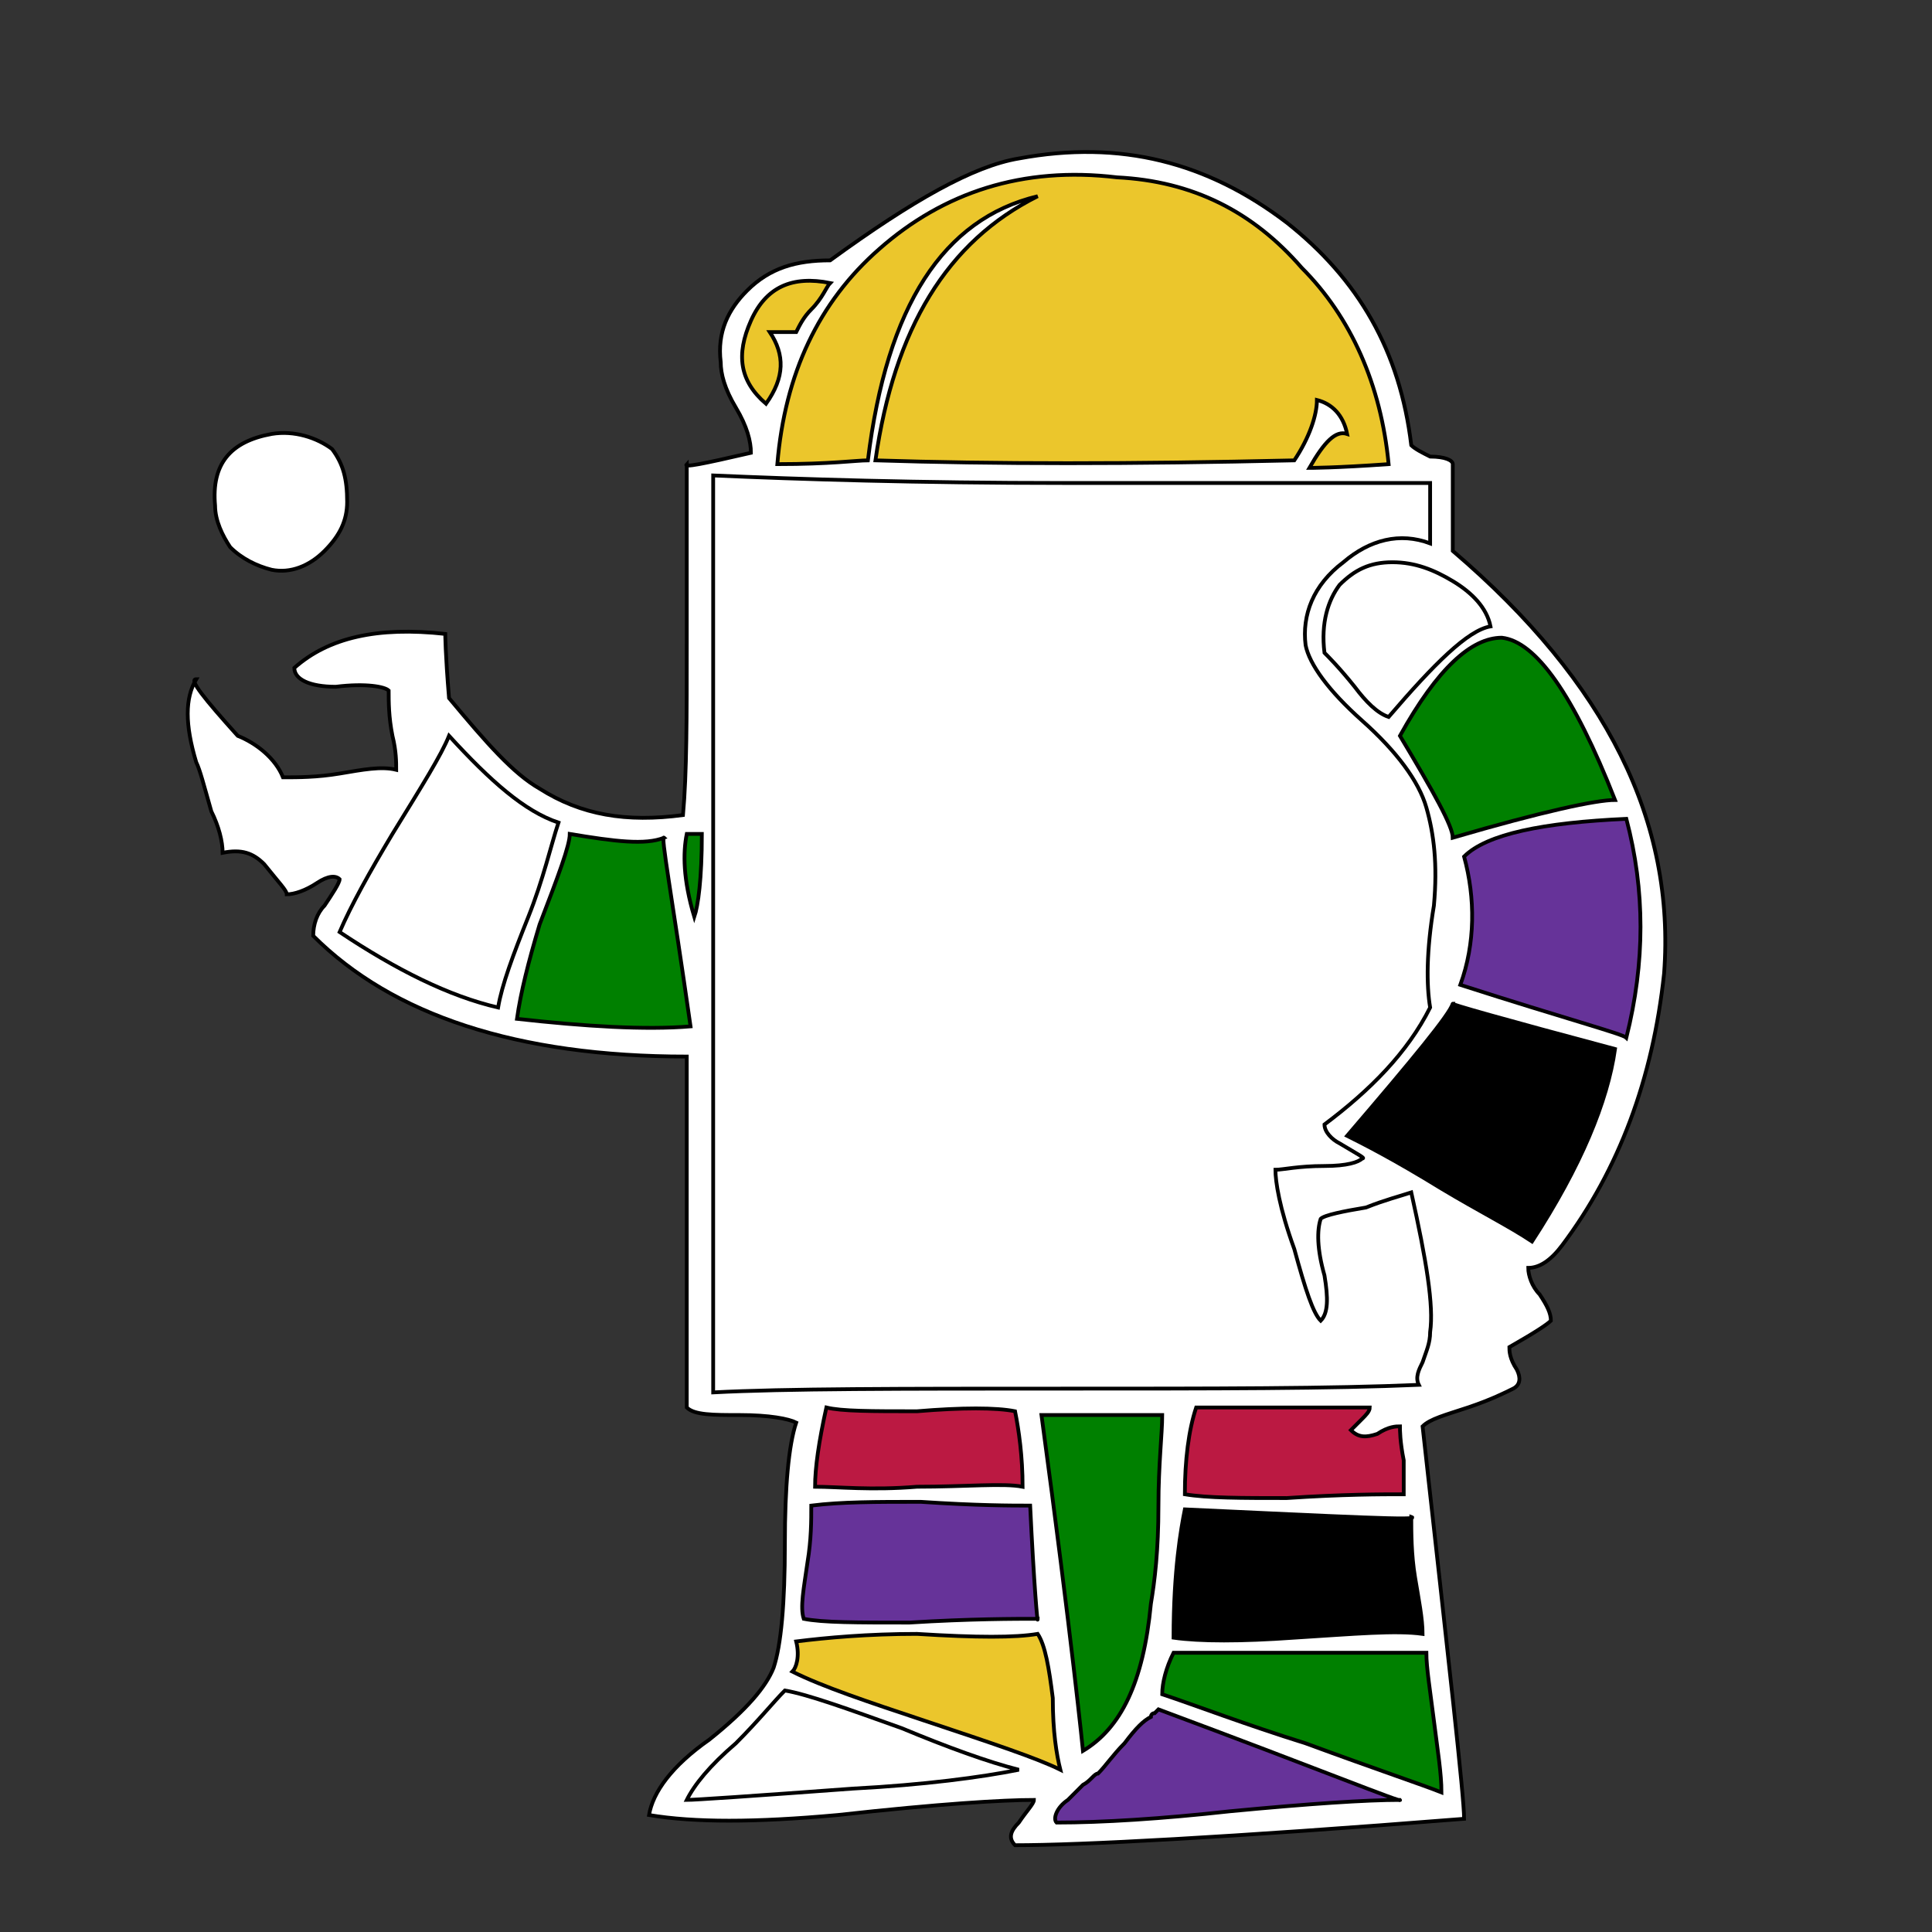 <svg id="th_rob_robot-3" width="100%" height="100%" xmlns="http://www.w3.org/2000/svg" version="1.1" xmlns:xlink="http://www.w3.org/1999/xlink" xmlns:svgjs="http://svgjs.com/svgjs" preserveAspectRatio="xMidYMin slice" data-uid="rob_robot-3" data-keyword="rob_robot-3" viewBox="0 0 512 512" data-colors="[&quot;#ffffff&quot;,&quot;#bb1942&quot;,&quot;#ffffff&quot;,&quot;#ffffff&quot;,&quot;#ffffff&quot;,&quot;#bb1942&quot;,&quot;#ebc62c&quot;,&quot;#663399&quot;,&quot;#000000&quot;,&quot;#ffffff&quot;,&quot;#000000&quot;,&quot;#ebc62c&quot;,&quot;#008000&quot;,&quot;#663399&quot;,&quot;#008000&quot;,&quot;#663399&quot;,&quot;#663399&quot;,&quot;#ebc62c&quot;,&quot;#ffffff&quot;,&quot;#663399&quot;,&quot;#663399&quot;,&quot;#ffffff&quot;,&quot;#ebc62c&quot;,&quot;#ebc62c&quot;,&quot;#ffffff&quot;,&quot;#008000&quot;,&quot;#ebc62c&quot;]"><rect x="0" y="0" width="512" height="512" fill="#333333" stroke="none"/><path id="th_rob_robot-3_25" d="M385 123C385 122 383 121 379 121C377 120 375 119 374 118C371 93 360 74 341 59C320 43 297 37 270 42C258 44 242 53 220 69C211 69 204 71 198 77C193 82 190 88 191 96C191 99 192 103 195 108C198 113 199 117 199 120C186 123 181 124 182 123C182 128 182 144 182 170C182 190 182 205 181 216C166 218 154 216 143 209C136 205 129 197 119 185C118 173 118 168 118 168C100 166 87 169 78 177C78 180 82 182 89 182C97 181 102 182 103 183C103 186 103 190 104 195C105 199 105 202 105 204C101 203 96 204 90 205C84 206 79 206 75 206C73 201 68 197 63 195C54 185 50 180 52 180C49 185 49 192 52 202C53 204 54 208 56 215C58 219 59 223 59 226C64 225 67 226 70 229C74 234 76 236 76 237C78 237 81 236 84 234C87 232 89 232 90 233C90 234 88 237 86 240C84 242 83 245 83 248C104 269 137 280 182 280L182 373C184 375 189 375 196 375C204 375 209 376 211 377C209 383 208 394 208 409C208 425 207 436 205 442C203 447 198 453 188 461C178 468 173 475 172 481C184 483 200 483 222 481C249 478 266 477 274 477C274 478 272 480 270 483C268 485 267 487 269 489C286 489 325 487 388 482C388 476 384 441 377 378C379 376 383 375 389 373C395 371 399 369 401 368C403 367 403 365 402 363C400 360 400 358 400 357C407 353 410 351 411 350C411 348 410 346 408 343C406 341 405 338 405 336C408 336 411 334 414 330C429 310 438 286 441 258C444 218 426 181 385 146Z " fill-rule="evenodd" fill="#ffffff" stroke-width="1" stroke="#000000"></path><path id="th_rob_robot-3_0" d="M358 266C358 263 358 254 359 240C359 229 358 220 357 215C335 227 314 233 292 231C293 218 295 206 298 194C305 173 308 164 308 166C292 168 276 168 259 166C270 188 277 210 278 232C271 232 249 226 211 215C214 231 214 247 211 264C244 253 266 248 278 248C277 270 271 293 259 314L311 314C297 288 292 265 293 248C315 249 337 255 358 266Z " fill-rule="evenodd" fill="#bb1942" stroke-width="1" stroke="#000000"></path><path id="th_rob_robot-3_1" d="M84 126C83 128 81 128 80 127C79 126 78 125 79 123C83 122 84 123 84 126Z " fill-rule="evenodd" fill="#ffffff" stroke-width="1" stroke="#000000"></path><path id="th_rob_robot-3_2" d="M86 146C90 142 92 138 92 133C92 127 91 123 88 119C84 116 78 114 72 115C61 117 56 123 57 134C57 138 59 142 61 145C64 148 68 150 72 151C77 152 82 150 86 146Z " fill-rule="evenodd" fill="#ffffff" stroke-width="1" stroke="#000000"></path><path id="th_rob_robot-3_3" d="M317 88C315 90 315 92 317 93C321 94 322 92 322 88C320 86 318 86 317 88Z " fill-rule="evenodd" fill="#ffffff" stroke-width="1" stroke="#000000"></path><path id="th_rob_robot-3_4" d="M319 113C309 114 301 113 294 109C289 105 285 99 285 91C284 82 287 75 293 70C299 66 305 65 313 66C321 67 327 70 331 76C336 82 337 89 334 98C333 101 328 106 319 113Z " fill-rule="evenodd" fill="#bb1942" stroke-width="1" stroke="#000000"></path><path id="th_rob_robot-3_5" d="M332 70C325 63 317 60 307 61C290 64 282 73 281 88C281 96 283 103 289 109C293 113 300 116 307 117C314 118 321 117 327 114C333 111 337 105 339 98C342 87 339 77 332 70Z " fill-rule="evenodd" fill="#ebc62c" stroke-width="1" stroke="#000000"></path><path id="th_rob_robot-3_6" d="M387 261C391 250 391 238 388 227C394 221 409 218 431 217C436 236 436 255 431 275C430 274 415 270 387 261Z " fill-rule="evenodd" fill="#663399" stroke-width="1" stroke="#000000"></path><path id="th_rob_robot-3_7" d="M382 315C369 307 361 303 357 301C375 280 384 269 385 266C384 266 398 270 428 278C426 292 419 309 406 329C400 325 392 321 382 315Z " fill-rule="evenodd" fill="#000000" stroke-width="1" stroke="#000000"></path><path id="th_rob_robot-3_8" d="M377 361C376 363 375 365 376 367C353 368 322 368 281 368C239 368 208 368 189 369C189 357 189 316 189 245C189 196 189 157 189 126C212 127 243 128 282 128C342 128 374 128 379 128L379 144C371 141 363 143 356 149C348 155 345 163 346 171C347 176 352 183 361 191C370 199 376 207 378 214C380 221 381 229 380 240C378 252 378 261 379 267C373 279 363 289 351 298C351 300 353 302 355 303C360 306 362 307 361 307C360 308 357 309 351 309C344 309 340 310 338 310C338 313 339 320 343 331C346 342 348 348 350 350C352 348 352 344 351 338C349 331 349 326 350 323C351 322 356 321 362 320C367 318 371 317 374 316C378 334 380 346 379 353C379 356 378 358 377 361Z " fill-rule="evenodd" fill="#ffffff" stroke-width="1" stroke="#000000"></path><path id="th_rob_robot-3_9" d="M375 418C376 424 377 429 377 433C370 432 359 433 343 434C329 435 318 435 311 434C311 416 313 405 314 400C357 402 377 403 374 402C374 406 374 412 375 418Z " fill-rule="evenodd" fill="#000000" stroke-width="1" stroke="#000000"></path><path id="th_rob_robot-3_10" d="M372 387C372 390 372 393 372 396C366 396 356 396 341 397C329 397 320 397 314 396C314 387 315 379 317 373L363 373C363 374 362 375 361 376C360 377 359 378 358 379C360 381 362 381 365 380C368 378 370 378 371 378C371 379 371 382 372 387Z " fill-rule="evenodd" fill="#bb1942" stroke-width="1" stroke="#000000"></path><path id="th_rob_robot-3_11" d="M380 456C381 464 382 470 382 475C377 473 365 469 346 462C330 457 317 452 308 449C308 446 309 442 311 438C318 438 329 438 346 438C361 438 372 438 378 438C378 442 379 448 380 456Z " fill-rule="evenodd" fill="#008000" stroke-width="1" stroke="#000000"></path><path id="th_rob_robot-3_12" d="M283 477C284 476 285 475 287 473C289 472 290 470 291 470C293 468 295 465 298 462C301 458 303 456 305 455C305 455 305 454 306 454C307 453 307 453 307 453C350 469 372 478 371 477C362 477 347 478 326 480C308 482 292 483 280 483C279 482 280 479 283 477Z " fill-rule="evenodd" fill="#663399" stroke-width="1" stroke="#000000"></path><path id="th_rob_robot-3_13" d="M308 375C308 380 307 388 307 399C307 411 306 419 305 425C303 446 297 458 287 464C287 464 284 434 276 375C287 375 298 375 308 375Z " fill-rule="evenodd" fill="#008000" stroke-width="1" stroke="#000000"></path><path id="th_rob_robot-3_14" d="M219 373C223 374 231 374 243 374C255 373 264 373 269 374C270 379 271 386 271 394C266 393 256 394 243 394C231 395 222 394 216 394C216 389 217 382 219 373Z " fill-rule="evenodd" fill="#bb1942" stroke-width="1" stroke="#000000"></path><path id="th_rob_robot-3_15" d="M244 398C259 399 268 399 273 399C274 420 275 431 275 429C269 429 257 429 241 430C227 430 218 430 213 429C212 426 213 421 214 414C215 408 215 403 215 399C223 398 232 398 244 398Z " fill-rule="evenodd" fill="#663399" stroke-width="1" stroke="#000000"></path><path id="th_rob_robot-3_16" d="M211 435C219 434 230 433 243 433C259 434 269 434 275 433C277 436 278 442 279 450C279 459 280 465 281 469C275 466 263 462 245 456C230 451 218 447 210 443C211 442 212 439 211 435Z " fill-rule="evenodd" fill="#ebc62c" stroke-width="1" stroke="#000000"></path><path id="th_rob_robot-3_17" d="M195 462C201 456 205 451 208 448C214 449 225 453 239 458C251 463 262 467 270 469C260 471 245 473 226 474C199 476 184 477 182 477C184 473 188 468 195 462Z " fill-rule="evenodd" fill="#ffffff" stroke-width="1" stroke="#000000"></path><path id="th_rob_robot-3_18" d="M182 221L186 221C186 233 185 240 184 243C181 233 181 226 182 221Z " fill-rule="evenodd" fill="#008000" stroke-width="1" stroke="#000000"></path><path id="th_rob_robot-3_19" d="M143 245C148 232 151 224 151 221C163 223 171 224 176 222C175 221 178 237 183 272C171 273 155 272 137 270C138 263 140 255 143 245Z " fill-rule="evenodd" fill="#008000" stroke-width="1" stroke="#000000"></path><path id="th_rob_robot-3_20" d="M104 221C112 208 117 200 119 195C130 207 139 215 148 218C146 224 144 233 140 243C136 253 133 261 132 267C119 264 105 257 90 247C93 240 98 231 104 221Z " fill-rule="evenodd" fill="#ffffff" stroke-width="1" stroke="#000000"></path><path id="th_rob_robot-3_21" d="M215 82C213 84 212 86 211 88C207 88 205 88 204 88C208 94 208 100 203 107C196 101 195 94 199 85C203 76 210 73 220 75C219 76 218 79 215 82Z " fill-rule="evenodd" fill="#ebc62c" stroke-width="1" stroke="#000000"></path><path id="th_rob_robot-3_22" d="M345 71C358 84 366 102 368 123C354 124 347 124 347 124C351 117 354 114 357 115C356 110 353 107 349 106C349 110 347 116 343 122C300 123 263 123 232 122C237 87 251 64 275 52C250 58 235 81 230 122C227 122 220 123 206 123C208 99 217 80 233 66C250 51 271 44 296 47C316 48 332 56 345 71Z " fill-rule="evenodd" fill="#ebc62c" stroke-width="1" stroke="#000000"></path><path id="th_rob_robot-3_23" d="M368 190C365 189 362 186 359 182C355 177 352 174 351 173C350 165 352 159 355 155C359 151 363 149 369 149C375 149 380 151 385 154C390 157 394 161 395 166C389 167 380 176 368 190Z " fill-rule="evenodd" fill="#ffffff" stroke-width="1" stroke="#000000"></path><path id="th_rob_robot-3_24" d="M385 222C385 219 380 210 371 195C381 177 390 169 398 169C407 170 417 184 428 212C423 212 409 215 385 222Z " fill-rule="evenodd" fill="#008000" stroke-width="1" stroke="#000000"></path><defs id="SvgjsDefs1745" fill="#ebc62c"></defs></svg>